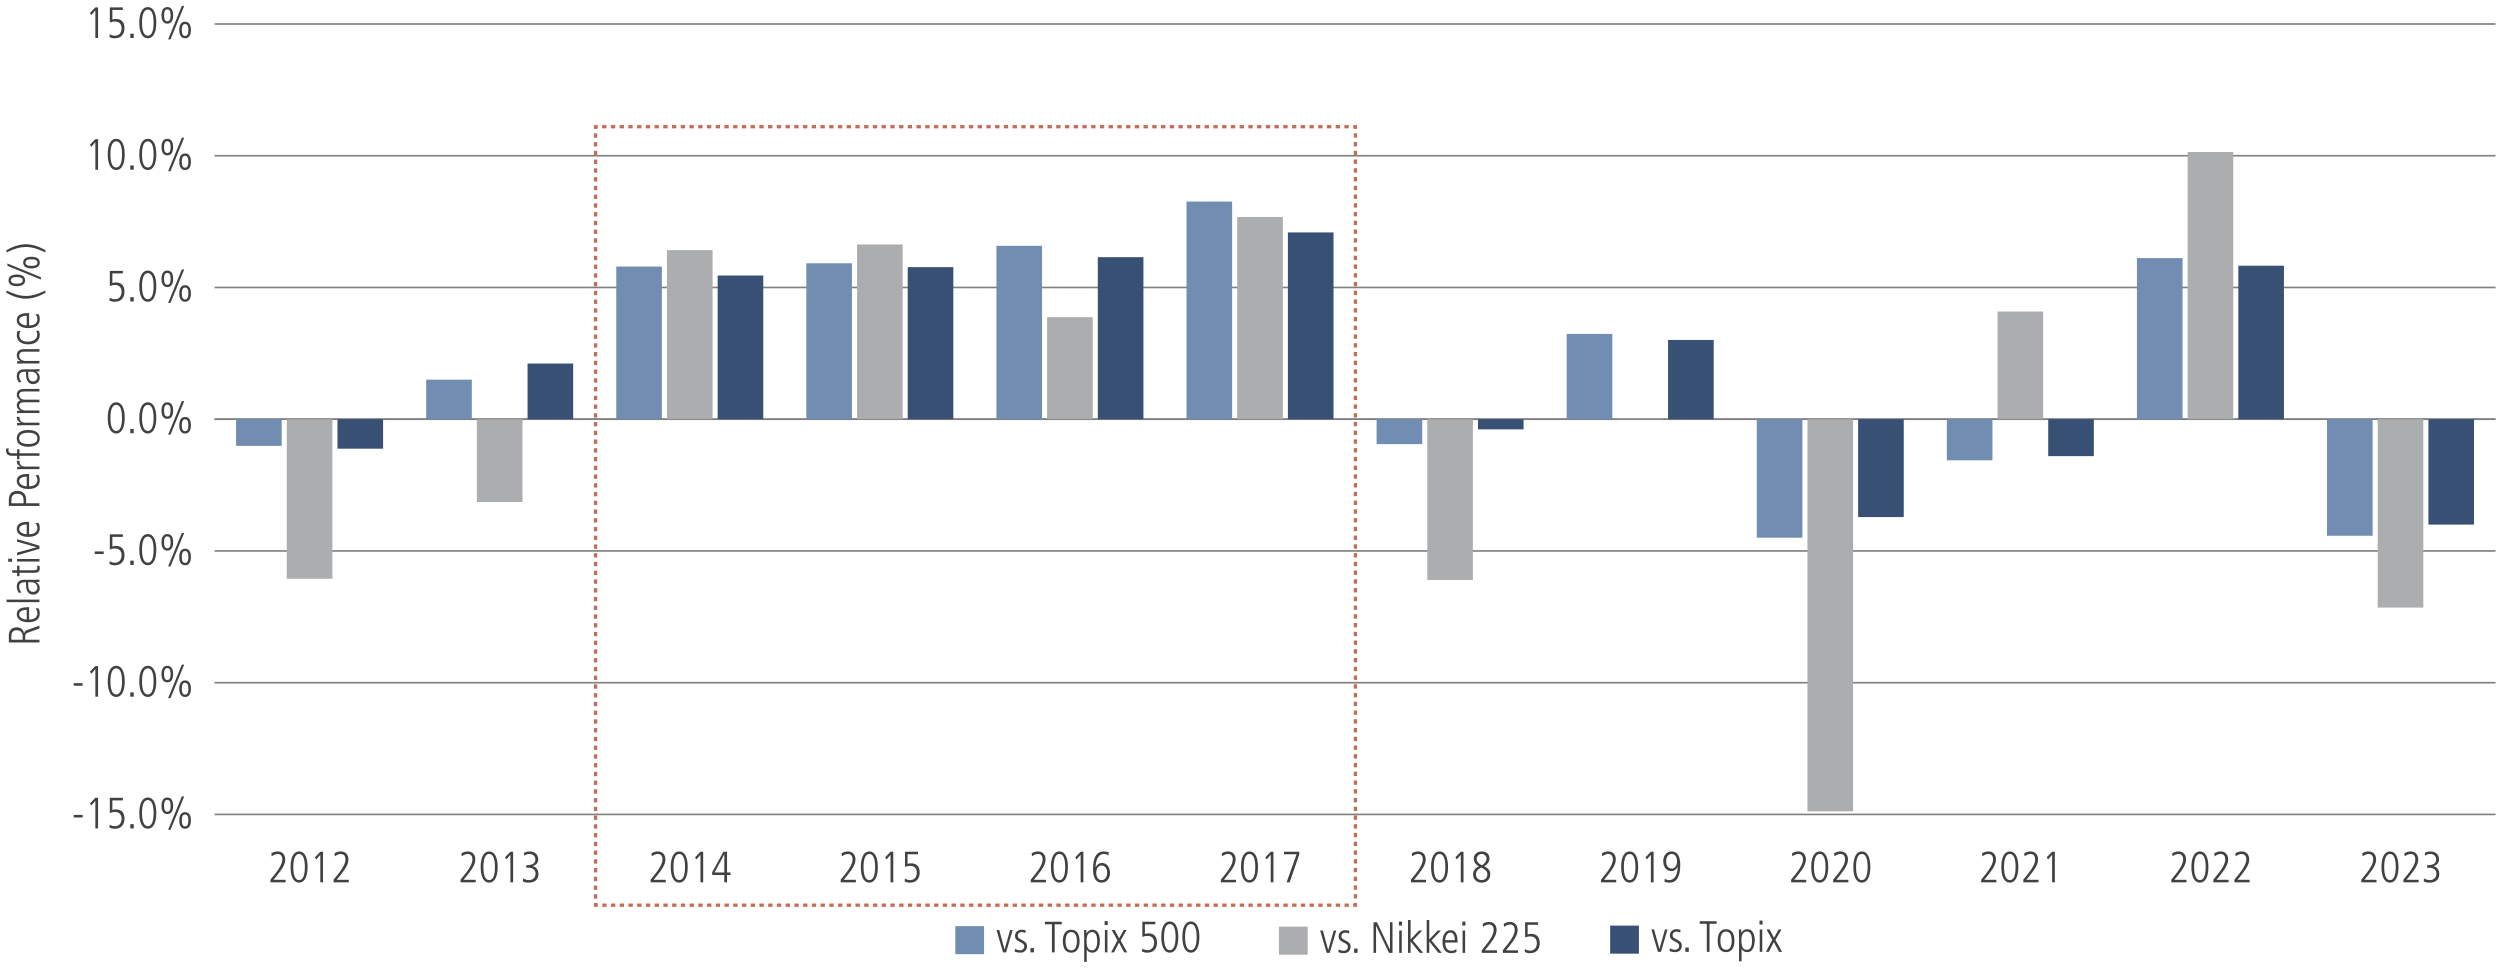 <?xml version="1.0" encoding="utf-8"?>
<!-- Generator: Adobe Illustrator 27.8.0, SVG Export Plug-In . SVG Version: 6.00 Build 0)  -->
<svg version="1.1" id="Layer_1" xmlns="http://www.w3.org/2000/svg" xmlns:xlink="http://www.w3.org/1999/xlink" x="0px" y="0px"
	 viewBox="0 0 1140 443.02" style="enable-background:new 0 0 1140 443.02;" xml:space="preserve">
<style type="text/css">
	.st0{fill:#414042;}
	.st1{fill:none;stroke:#808080;stroke-width:0.75;stroke-miterlimit:10;}
	.st2{fill:none;}
	.st3{fill:#375073;}
	.st4{fill:#ACADAF;}
	.st5{fill:#718DB1;}
	.st6{fill:none;stroke:#C36C58;stroke-width:1.5;stroke-miterlimit:10;}
	.st7{fill:none;stroke:#C36C58;stroke-width:1.5;stroke-miterlimit:10;stroke-dasharray:1.991,1.991;}
	.st8{fill:none;stroke:#C36C58;stroke-width:1.5;stroke-miterlimit:10;stroke-dasharray:1.994,1.994;}
</style>
<g>
	<g>
		<path class="st0" d="M17.99,286.59l-4.78,1.7c-1.28,0.46-1.72,0.84-1.72,1.84v1.58h6.5v1.24H4.03v-3.3c0-2.16,1.38-3.6,3.56-3.6
			c1.86,0,3.04,0.98,3.38,2.74h0.04c0.16-0.8,0.64-1.22,1.2-1.42l5.78-2.1V286.59z M10.33,289.96c0-1.66-1.16-2.58-2.7-2.58
			c-1.6,0-2.44,0.96-2.44,2.66v1.68h5.14V289.96z"/>
		<path class="st0" d="M17.55,277.36c0.42,0.74,0.58,1.5,0.58,2.38c0,2.56-1.76,4-5.26,4c-3.68,0-5.22-1.8-5.22-3.62
			c0-2.94,3.06-3.26,5.62-3.26v5.64c2.46,0,3.78-1.06,3.78-2.88c0-0.66-0.34-1.64-0.84-2.2L17.55,277.36z M12.19,278.1
			c-2.16,0-3.46,0.8-3.46,2.08c0,1.32,1.6,2.28,3.46,2.32V278.1z"/>
		<path class="st0" d="M17.99,274.58h-15v-1.16h15V274.58z"/>
		<path class="st0" d="M17.99,265.32l-1.46,0.08v0.04c1.12,0.7,1.6,1.56,1.6,2.84c0,1.6-1.3,2.86-2.98,2.86
			c-3.2,0-3.3-3.42-3.3-4.92v-0.74h-0.24c-2.16,0-2.88,0.7-2.88,2.12c0,0.86,0.4,1.76,1.04,2.56l-1.22,0.18
			c-0.74-1.28-0.9-1.98-0.9-2.8c0-2.02,1.12-3.14,3.3-3.14h4.9c0.34,0,0.88-0.02,2.14-0.12V265.32z M12.85,265.48
			c0,2.5,0.04,4.42,2.3,4.42c1.04,0,1.9-0.78,1.9-1.88c0-1.46-1.08-2.54-2.92-2.54H12.85z"/>
		<path class="st0" d="M17.99,257.96c0.1,0.32,0.14,0.76,0.14,1.32c0,1.28-0.84,1.92-2.28,1.92H8.87v1.52H7.79v-1.52H5.75
			l-0.36-1.16h2.4v-2.08h1.08v2.08h6.7c1.02,0,1.48-0.32,1.48-1.12c0-0.4-0.04-0.62-0.22-0.96H17.99z"/>
		<path class="st0" d="M5.53,256.18h-1.8v-1.4h1.8V256.18z M17.99,256.06H7.79v-1.16h10.2V256.06z"/>
		<path class="st0" d="M17.99,250.24l-10.2,2.98v-1.24l8.88-2.42v-0.04l-8.88-2.5v-1.16l10.2,2.98V250.24z"/>
		<path class="st0" d="M17.55,238.44c0.42,0.74,0.58,1.5,0.58,2.38c0,2.56-1.76,4-5.26,4c-3.68,0-5.22-1.8-5.22-3.62
			c0-2.94,3.06-3.26,5.62-3.26v5.64c2.46,0,3.78-1.06,3.78-2.88c0-0.66-0.34-1.64-0.84-2.2L17.55,238.44z M12.19,239.18
			c-2.16,0-3.46,0.8-3.46,2.08c0,1.32,1.6,2.28,3.46,2.32V239.18z"/>
		<path class="st0" d="M17.99,230.72H4.03v-2.64c0-2.58,1.14-4.24,3.94-4.24c2.8,0,3.94,1.86,3.94,3.92v1.72h6.08V230.72z
			 M10.75,228.22c0-1.94-0.7-3.06-2.82-3.06c-2.64,0-2.74,1.84-2.74,3.24v1.08h5.56V228.22z"/>
		<path class="st0" d="M17.55,216.6c0.42,0.74,0.58,1.5,0.58,2.38c0,2.56-1.76,4-5.26,4c-3.68,0-5.22-1.8-5.22-3.62
			c0-2.94,3.06-3.26,5.62-3.26v5.64c2.46,0,3.78-1.06,3.78-2.88c0-0.66-0.34-1.64-0.84-2.2L17.55,216.6z M12.19,217.34
			c-2.16,0-3.46,0.8-3.46,2.08c0,1.32,1.6,2.28,3.46,2.32V217.34z"/>
		<path class="st0" d="M17.99,213.92h-7.24c-0.34,0-1.34,0.04-2.96,0.08v-1.08l1.62-0.08v-0.04c-1.14-0.56-1.76-1.32-1.76-2.66
			v-0.06h1.24c0,1.9,0.9,2.68,2.6,2.68h6.5V213.92z"/>
		<path class="st0" d="M17.99,207.84H8.87v1.58H7.79v-1.58H5.53c-1.9,0-2.78-0.8-2.78-2.5c0-0.22,0-0.5,0.1-0.88h1.16
			c-0.12,0.3-0.18,0.58-0.18,0.92c0,0.88,0.6,1.3,1.5,1.3h2.46v-1.8h1.08v1.8h9.12V207.84z"/>
		<path class="st0" d="M12.89,203.72c-3.26,0-5.24-1.32-5.24-3.82c0-2.5,1.98-3.82,5.24-3.82c3.34,0,5.24,1.34,5.24,3.82
			S16.23,203.72,12.89,203.72z M12.89,197.32c-2.74,0-4.16,0.92-4.16,2.6c0,1.62,1.38,2.56,4.16,2.56c2.8,0,4.16-0.92,4.16-2.58
			C17.05,198.22,15.63,197.32,12.89,197.32z"/>
		<path class="st0" d="M17.99,193.9h-7.24c-0.34,0-1.34,0.04-2.96,0.08v-1.08l1.62-0.08v-0.04c-1.14-0.56-1.76-1.32-1.76-2.66v-0.06
			h1.24c0,1.9,0.9,2.68,2.6,2.68h6.5V193.9z"/>
		<path class="st0" d="M17.99,178.5h-6.96c-1.66,0-2.3,0.64-2.3,1.62c0,1.38,1.16,2.14,2.68,2.14h6.58v1.16h-7.16
			c-1.22,0-2.1,0.56-2.1,1.54c0,1.3,1.32,2.22,2.92,2.22h6.34v1.16h-7.04c-0.88-0.02-2.5,0.08-3.16,0.08v-1.08
			c0.28-0.04,0.94-0.06,1.5-0.08v-0.04c-1.04-0.46-1.64-1.32-1.64-2.38c0-1.12,0.46-1.88,1.64-2.32c-1.12-0.7-1.64-1.52-1.64-2.54
			c0-1.74,1.3-2.64,3.24-2.64h7.1V178.5z"/>
		<path class="st0" d="M17.99,169.34l-1.46,0.08v0.04c1.12,0.7,1.6,1.56,1.6,2.84c0,1.6-1.3,2.86-2.98,2.86
			c-3.2,0-3.3-3.42-3.3-4.92v-0.74h-0.24c-2.16,0-2.88,0.7-2.88,2.12c0,0.86,0.4,1.76,1.04,2.56l-1.22,0.18
			c-0.74-1.28-0.9-1.98-0.9-2.8c0-2.02,1.12-3.14,3.3-3.14h4.9c0.34,0,0.88-0.02,2.14-0.12V169.34z M12.85,169.5
			c0,2.5,0.04,4.42,2.3,4.42c1.04,0,1.9-0.78,1.9-1.88c0-1.46-1.08-2.54-2.92-2.54H12.85z"/>
		<path class="st0" d="M17.99,160.36h-6.96c-0.74,0-2.3,0.08-2.3,1.9c0,1.42,1.38,2.32,2.86,2.32h6.4v1.16h-7.06
			c-0.94,0-2.58,0.08-3.14,0.08v-1.08c0.34-0.04,0.92-0.06,1.5-0.08v-0.04c-1.1-0.56-1.64-1.46-1.64-2.6c0-2.84,2.88-2.82,3.44-2.82
			h6.9V160.36z"/>
		<path class="st0" d="M17.75,150.8c0.22,0.5,0.38,1.26,0.38,1.98c0,2.42-1.98,4.24-5.2,4.24c-3.36,0-5.28-1.56-5.28-4.22
			c0-0.78,0.14-1.34,0.36-1.9l1.32,0.06c-0.34,0.4-0.52,1.18-0.52,1.84c0,1.78,1.32,2.98,3.78,2.98c2.9,0,4.38-1.32,4.38-3.16
			c0-0.62-0.2-1.4-0.54-1.72L17.75,150.8z"/>
		<path class="st0" d="M17.55,143.24c0.42,0.74,0.58,1.5,0.58,2.38c0,2.56-1.76,4-5.26,4c-3.68,0-5.22-1.8-5.22-3.62
			c0-2.94,3.06-3.26,5.62-3.26v5.64c2.46,0,3.78-1.06,3.78-2.88c0-0.66-0.34-1.64-0.84-2.2L17.55,143.24z M12.19,143.98
			c-2.16,0-3.46,0.8-3.46,2.08c0,1.32,1.6,2.28,3.46,2.32V143.98z"/>
		<path class="st0" d="M20.79,133.46c-3.18,1.84-6.24,2.74-8.96,2.74c-2.74,0-5.82-0.9-8.96-2.74l0.12-0.96
			c3.92,1.82,6.26,2.46,8.84,2.46c2.6,0,5.04-0.68,8.84-2.46L20.79,133.46z"/>
		<path class="st0" d="M18.65,127.48l-15.28-6.26v-1.08l15.28,6.26V127.48z M7.67,130.5c-2.4,0-3.78-0.92-3.78-2.66
			c0-1.7,1.32-2.66,3.78-2.66s3.78,0.96,3.78,2.66C11.45,129.58,10.07,130.5,7.67,130.5z M7.67,126.34c-2,0-2.7,0.56-2.7,1.5
			c0,0.94,0.68,1.5,2.7,1.5c2.08,0,2.7-0.6,2.7-1.5C10.37,126.94,9.75,126.34,7.67,126.34z M14.35,122.4
			c-2.46,0-3.78-0.96-3.78-2.66c0-1.74,1.38-2.66,3.78-2.66c2.4,0,3.78,0.92,3.78,2.66C18.13,121.44,16.81,122.4,14.35,122.4z
			 M14.35,118.24c-2.02,0-2.7,0.58-2.7,1.52c0,0.88,0.62,1.48,2.7,1.48c2.06,0,2.7-0.56,2.7-1.5
			C17.05,118.84,16.43,118.24,14.35,118.24z"/>
		<path class="st0" d="M20.67,115.08c-3.78-1.76-6.28-2.46-8.84-2.46c-2.54,0-4.9,0.64-8.84,2.46l-0.12-0.96
			c3.12-1.82,6.18-2.74,8.96-2.74c2.78,0,5.9,0.96,8.96,2.74L20.67,115.08z"/>
	</g>
	<line class="st1" x1="97.84" y1="191.16" x2="1137.97" y2="191.16"/>
	<g>
		<path class="st0" d="M33.6,372.76v-1.16h4.08v1.16H33.6z"/>
		<path class="st0" d="M43.48,377.77V365.2l-1.8,2.08L41,366.36l2.48-2.56h1.24v13.96H43.48z"/>
		<path class="st0" d="M50,376.03c0.74,0.48,1.6,0.72,2.4,0.72c1.9,0,3.04-1.34,3.04-3.42c0-1.9-1.04-3.08-3.04-3.08
			c-0.82,0-1.44,0.12-2.32,0.5v-6.94h5.94v1.16h-4.78v4.4c0.38-0.14,0.98-0.28,1.54-0.28c2.62,0,3.98,1.46,3.98,4.24
			c0,2.82-1.62,4.58-4.42,4.58c-0.86,0-1.48-0.12-2.4-0.54L50,376.03z"/>
		<path class="st0" d="M59.42,377.77v-1.96h1.56v1.96H59.42z"/>
		<path class="st0" d="M63.52,370.78c0-4.42,1.38-7.12,3.88-7.12c2.54,0,3.88,2.72,3.88,7.12s-1.38,7.12-3.88,7.12
			C64.9,377.91,63.52,375.19,63.52,370.78z M70.04,370.78c0-3.92-0.9-5.96-2.64-5.96c-1.68,0-2.64,1.98-2.64,5.96
			c0,3.94,0.96,5.96,2.64,5.96C69.1,376.75,70.04,374.72,70.04,370.78z"/>
		<path class="st0" d="M73.64,367.44c0-2.4,0.92-3.78,2.66-3.78c1.7,0,2.66,1.32,2.66,3.78s-0.96,3.78-2.66,3.78
			C74.56,371.22,73.64,369.84,73.64,367.44z M77.8,367.44c0-2-0.56-2.7-1.5-2.7c-0.94,0-1.5,0.68-1.5,2.7c0,2.08,0.6,2.7,1.5,2.7
			C77.2,370.14,77.8,369.52,77.8,367.44z M76.66,378.43l6.26-15.28H84l-6.26,15.28H76.66z M81.74,374.12c0-2.46,0.96-3.78,2.66-3.78
			c1.74,0,2.66,1.38,2.66,3.78s-0.92,3.78-2.66,3.78C82.7,377.91,81.74,376.58,81.74,374.12z M85.9,374.12c0-2.02-0.58-2.7-1.52-2.7
			c-0.88,0-1.48,0.62-1.48,2.7c0,2.06,0.56,2.7,1.5,2.7C85.3,376.83,85.9,376.21,85.9,374.12z"/>
	</g>
	<g>
		<path class="st0" d="M33.6,312.69v-1.16h4.08v1.16H33.6z"/>
		<path class="st0" d="M43.48,317.69v-12.56l-1.8,2.08L41,306.29l2.48-2.56h1.24v13.96H43.48z"/>
		<path class="st0" d="M49.12,310.71c0-4.42,1.38-7.12,3.88-7.12c2.54,0,3.88,2.72,3.88,7.12s-1.38,7.12-3.88,7.12
			C50.5,317.83,49.12,315.11,49.12,310.71z M55.64,310.71c0-3.92-0.9-5.96-2.64-5.96c-1.68,0-2.64,1.98-2.64,5.96
			c0,3.94,0.96,5.96,2.64,5.96C54.7,316.67,55.64,314.65,55.64,310.71z"/>
		<path class="st0" d="M59.42,317.69v-1.96h1.56v1.96H59.42z"/>
		<path class="st0" d="M63.52,310.71c0-4.42,1.38-7.12,3.88-7.12c2.54,0,3.88,2.72,3.88,7.12s-1.38,7.12-3.88,7.12
			C64.9,317.83,63.52,315.11,63.52,310.71z M70.04,310.71c0-3.92-0.9-5.96-2.64-5.96c-1.68,0-2.64,1.98-2.64,5.96
			c0,3.94,0.96,5.96,2.64,5.96C69.1,316.67,70.04,314.65,70.04,310.71z"/>
		<path class="st0" d="M73.64,307.37c0-2.4,0.92-3.78,2.66-3.78c1.7,0,2.66,1.32,2.66,3.78s-0.96,3.78-2.66,3.78
			C74.56,311.15,73.64,309.77,73.64,307.37z M77.8,307.37c0-2-0.56-2.7-1.5-2.7c-0.94,0-1.5,0.68-1.5,2.7c0,2.08,0.6,2.7,1.5,2.7
			C77.2,310.07,77.8,309.45,77.8,307.37z M76.66,318.35l6.26-15.28H84l-6.26,15.28H76.66z M81.74,314.05c0-2.46,0.96-3.78,2.66-3.78
			c1.74,0,2.66,1.38,2.66,3.78s-0.92,3.78-2.66,3.78C82.7,317.83,81.74,316.51,81.74,314.05z M85.9,314.05c0-2.02-0.58-2.7-1.52-2.7
			c-0.88,0-1.48,0.62-1.48,2.7c0,2.06,0.56,2.7,1.5,2.7C85.3,316.75,85.9,316.13,85.9,314.05z"/>
	</g>
	<g>
		<path class="st0" d="M43.2,252.62v-1.16h4.08v1.16H43.2z"/>
		<path class="st0" d="M50,255.88c0.74,0.48,1.6,0.72,2.4,0.72c1.9,0,3.04-1.34,3.04-3.42c0-1.9-1.04-3.08-3.04-3.08
			c-0.82,0-1.44,0.12-2.32,0.5v-6.94h5.94v1.16h-4.78v4.4c0.38-0.14,0.98-0.28,1.54-0.28c2.62,0,3.98,1.46,3.98,4.24
			c0,2.82-1.62,4.58-4.42,4.58c-0.86,0-1.48-0.12-2.4-0.54L50,255.88z"/>
		<path class="st0" d="M59.42,257.62v-1.96h1.56v1.96H59.42z"/>
		<path class="st0" d="M63.52,250.64c0-4.42,1.38-7.12,3.88-7.12c2.54,0,3.88,2.72,3.88,7.12s-1.38,7.12-3.88,7.12
			C64.9,257.76,63.52,255.04,63.52,250.64z M70.04,250.64c0-3.92-0.9-5.96-2.64-5.96c-1.68,0-2.64,1.98-2.64,5.96
			c0,3.94,0.96,5.96,2.64,5.96C69.1,256.6,70.04,254.58,70.04,250.64z"/>
		<path class="st0" d="M73.64,247.3c0-2.4,0.92-3.78,2.66-3.78c1.7,0,2.66,1.32,2.66,3.78s-0.96,3.78-2.66,3.78
			C74.56,251.08,73.64,249.7,73.64,247.3z M77.8,247.3c0-2-0.56-2.7-1.5-2.7c-0.94,0-1.5,0.68-1.5,2.7c0,2.08,0.6,2.7,1.5,2.7
			C77.2,250,77.8,249.38,77.8,247.3z M76.66,258.28L82.92,243H84l-6.26,15.28H76.66z M81.74,253.98c0-2.46,0.96-3.78,2.66-3.78
			c1.74,0,2.66,1.38,2.66,3.78s-0.92,3.78-2.66,3.78C82.7,257.76,81.74,256.44,81.74,253.98z M85.9,253.98c0-2.02-0.58-2.7-1.52-2.7
			c-0.88,0-1.48,0.62-1.48,2.7c0,2.06,0.56,2.7,1.5,2.7C85.3,256.68,85.9,256.06,85.9,253.98z"/>
	</g>
	<g>
		<path class="st0" d="M49.12,190.56c0-4.42,1.38-7.12,3.88-7.12c2.54,0,3.88,2.72,3.88,7.12s-1.38,7.12-3.88,7.12
			C50.5,197.69,49.12,194.97,49.12,190.56z M55.64,190.56c0-3.92-0.9-5.96-2.64-5.96c-1.68,0-2.64,1.98-2.64,5.96
			c0,3.94,0.96,5.96,2.64,5.96C54.7,196.53,55.64,194.5,55.64,190.56z"/>
		<path class="st0" d="M59.42,197.55v-1.96h1.56v1.96H59.42z"/>
		<path class="st0" d="M63.52,190.56c0-4.42,1.38-7.12,3.88-7.12c2.54,0,3.88,2.72,3.88,7.12s-1.38,7.12-3.88,7.12
			C64.9,197.69,63.52,194.97,63.52,190.56z M70.04,190.56c0-3.92-0.9-5.96-2.64-5.96c-1.68,0-2.64,1.98-2.64,5.96
			c0,3.94,0.96,5.96,2.64,5.96C69.1,196.53,70.04,194.5,70.04,190.56z"/>
		<path class="st0" d="M73.64,187.22c0-2.4,0.92-3.78,2.66-3.78c1.7,0,2.66,1.32,2.66,3.78S78,191,76.3,191
			C74.56,191,73.64,189.62,73.64,187.22z M77.8,187.22c0-2-0.56-2.7-1.5-2.7c-0.94,0-1.5,0.68-1.5,2.7c0,2.08,0.6,2.7,1.5,2.7
			C77.2,189.92,77.8,189.3,77.8,187.22z M76.66,198.21l6.26-15.28H84l-6.26,15.28H76.66z M81.74,193.91c0-2.46,0.96-3.78,2.66-3.78
			c1.74,0,2.66,1.38,2.66,3.78s-0.92,3.78-2.66,3.78C82.7,197.69,81.74,196.37,81.74,193.91z M85.9,193.91c0-2.02-0.58-2.7-1.52-2.7
			c-0.88,0-1.48,0.62-1.48,2.7c0,2.06,0.56,2.7,1.5,2.7C85.3,196.61,85.9,195.99,85.9,193.91z"/>
	</g>
	<g>
		<path class="st0" d="M50,135.73c0.74,0.48,1.6,0.72,2.4,0.72c1.9,0,3.04-1.34,3.04-3.42c0-1.9-1.04-3.08-3.04-3.08
			c-0.82,0-1.44,0.12-2.32,0.5v-6.94h5.94v1.16h-4.78v4.4c0.38-0.14,0.98-0.28,1.54-0.28c2.62,0,3.98,1.46,3.98,4.24
			c0,2.82-1.62,4.58-4.42,4.58c-0.86,0-1.48-0.12-2.4-0.54L50,135.73z"/>
		<path class="st0" d="M59.42,137.47v-1.96h1.56v1.96H59.42z"/>
		<path class="st0" d="M63.52,130.49c0-4.42,1.38-7.12,3.88-7.12c2.54,0,3.88,2.72,3.88,7.12s-1.38,7.12-3.88,7.12
			C64.9,137.61,63.52,134.89,63.52,130.49z M70.04,130.49c0-3.92-0.9-5.96-2.64-5.96c-1.68,0-2.64,1.98-2.64,5.96
			c0,3.94,0.96,5.96,2.64,5.96C69.1,136.45,70.04,134.43,70.04,130.49z"/>
		<path class="st0" d="M73.64,127.15c0-2.4,0.92-3.78,2.66-3.78c1.7,0,2.66,1.32,2.66,3.78s-0.96,3.78-2.66,3.78
			C74.56,130.93,73.64,129.55,73.64,127.15z M77.8,127.15c0-2-0.56-2.7-1.5-2.7c-0.94,0-1.5,0.68-1.5,2.7c0,2.08,0.6,2.7,1.5,2.7
			C77.2,129.85,77.8,129.23,77.8,127.15z M76.66,138.13l6.26-15.28H84l-6.26,15.28H76.66z M81.74,133.83c0-2.46,0.96-3.78,2.66-3.78
			c1.74,0,2.66,1.38,2.66,3.78s-0.92,3.78-2.66,3.78C82.7,137.61,81.74,136.29,81.74,133.83z M85.9,133.83c0-2.02-0.58-2.7-1.52-2.7
			c-0.88,0-1.48,0.62-1.48,2.7c0,2.06,0.56,2.7,1.5,2.7C85.3,136.53,85.9,135.91,85.9,133.83z"/>
	</g>
	<g>
		<path class="st0" d="M43.48,77.4V64.84l-1.8,2.08L41,66l2.48-2.56h1.24V77.4H43.48z"/>
		<path class="st0" d="M49.12,70.42c0-4.42,1.38-7.12,3.88-7.12c2.54,0,3.88,2.72,3.88,7.12c0,4.4-1.38,7.12-3.88,7.12
			C50.5,77.54,49.12,74.82,49.12,70.42z M55.64,70.42c0-3.92-0.9-5.96-2.64-5.96c-1.68,0-2.64,1.98-2.64,5.96
			c0,3.94,0.96,5.96,2.64,5.96C54.7,76.38,55.64,74.36,55.64,70.42z"/>
		<path class="st0" d="M59.42,77.4v-1.96h1.56v1.96H59.42z"/>
		<path class="st0" d="M63.52,70.42c0-4.42,1.38-7.12,3.88-7.12c2.54,0,3.88,2.72,3.88,7.12c0,4.4-1.38,7.12-3.88,7.12
			C64.9,77.54,63.52,74.82,63.52,70.42z M70.04,70.42c0-3.92-0.9-5.96-2.64-5.96c-1.68,0-2.64,1.98-2.64,5.96
			c0,3.94,0.96,5.96,2.64,5.96C69.1,76.38,70.04,74.36,70.04,70.42z"/>
		<path class="st0" d="M73.64,67.08c0-2.4,0.92-3.78,2.66-3.78c1.7,0,2.66,1.32,2.66,3.78c0,2.46-0.96,3.78-2.66,3.78
			C74.56,70.86,73.64,69.48,73.64,67.08z M77.8,67.08c0-2-0.56-2.7-1.5-2.7c-0.94,0-1.5,0.68-1.5,2.7c0,2.08,0.6,2.7,1.5,2.7
			C77.2,69.78,77.8,69.16,77.8,67.08z M76.66,78.06l6.26-15.28H84l-6.26,15.28H76.66z M81.74,73.76c0-2.46,0.96-3.78,2.66-3.78
			c1.74,0,2.66,1.38,2.66,3.78s-0.92,3.78-2.66,3.78C82.7,77.54,81.74,76.22,81.74,73.76z M85.9,73.76c0-2.02-0.58-2.7-1.52-2.7
			c-0.88,0-1.48,0.62-1.48,2.7c0,2.06,0.56,2.7,1.5,2.7C85.3,76.46,85.9,75.84,85.9,73.76z"/>
	</g>
	<g>
		<path class="st0" d="M43.48,17.32V4.76l-1.8,2.08L41,5.92l2.48-2.56h1.24v13.96H43.48z"/>
		<path class="st0" d="M50,15.58c0.74,0.48,1.6,0.72,2.4,0.72c1.9,0,3.04-1.34,3.04-3.42c0-1.9-1.04-3.08-3.04-3.08
			c-0.82,0-1.44,0.12-2.32,0.5V3.36h5.94v1.16h-4.78v4.4c0.38-0.14,0.98-0.28,1.54-0.28c2.62,0,3.98,1.46,3.98,4.24
			c0,2.82-1.62,4.58-4.42,4.58c-0.86,0-1.48-0.12-2.4-0.54L50,15.58z"/>
		<path class="st0" d="M59.42,17.32v-1.96h1.56v1.96H59.42z"/>
		<path class="st0" d="M63.52,10.34c0-4.42,1.38-7.12,3.88-7.12c2.54,0,3.88,2.72,3.88,7.12s-1.38,7.12-3.88,7.12
			C64.9,17.46,63.52,14.74,63.52,10.34z M70.04,10.34c0-3.92-0.9-5.96-2.64-5.96c-1.68,0-2.64,1.98-2.64,5.96
			c0,3.94,0.96,5.96,2.64,5.96C69.1,16.3,70.04,14.28,70.04,10.34z"/>
		<path class="st0" d="M73.64,7c0-2.4,0.92-3.78,2.66-3.78c1.7,0,2.66,1.32,2.66,3.78S78,10.78,76.3,10.78
			C74.56,10.78,73.64,9.4,73.64,7z M77.8,7c0-2-0.56-2.7-1.5-2.7c-0.94,0-1.5,0.68-1.5,2.7c0,2.08,0.6,2.7,1.5,2.7
			C77.2,9.7,77.8,9.08,77.8,7z M76.66,17.98L82.92,2.7H84l-6.26,15.28H76.66z M81.74,13.68c0-2.46,0.96-3.78,2.66-3.78
			c1.74,0,2.66,1.38,2.66,3.78c0,2.4-0.92,3.78-2.66,3.78C82.7,17.46,81.74,16.14,81.74,13.68z M85.9,13.68
			c0-2.02-0.58-2.7-1.52-2.7c-0.88,0-1.48,0.62-1.48,2.7c0,2.06,0.56,2.7,1.5,2.7C85.3,16.38,85.9,15.76,85.9,13.68z"/>
	</g>
	<line class="st1" x1="97.84" y1="371.38" x2="1137.97" y2="371.38"/>
	<line class="st1" x1="97.84" y1="311.31" x2="1137.97" y2="311.31"/>
	<line class="st1" x1="97.84" y1="251.23" x2="1137.97" y2="251.23"/>
	<line class="st1" x1="97.84" y1="191.16" x2="1137.97" y2="191.16"/>
	<line class="st1" x1="97.84" y1="131.09" x2="1137.97" y2="131.09"/>
	<line class="st1" x1="97.84" y1="71.01" x2="1137.97" y2="71.01"/>
	<line class="st1" x1="97.84" y1="10.94" x2="1137.97" y2="10.94"/>
	<rect x="734.23" y="422.08" class="st3" width="13.11" height="12.79"/>
	<rect x="153.89" y="191.16" class="st3" width="20.8" height="13.44"/>
	<rect x="240.57" y="165.77" class="st3" width="20.8" height="25.39"/>
	<rect x="327.25" y="125.63" class="st3" width="20.8" height="65.53"/>
	<rect x="413.92" y="121.82" class="st3" width="20.8" height="69.34"/>
	<rect x="500.6" y="117.27" class="st3" width="20.8" height="73.89"/>
	<rect x="587.28" y="105.99" class="st3" width="20.8" height="85.17"/>
	<rect x="673.96" y="191.16" class="st3" width="20.8" height="4.63"/>
	<rect x="760.64" y="155.02" class="st3" width="20.8" height="36.14"/>
	<rect x="847.31" y="191.16" class="st3" width="20.8" height="44.62"/>
	<rect x="933.99" y="191.16" class="st3" width="20.8" height="16.83"/>
	<rect x="1020.67" y="121.17" class="st3" width="20.8" height="69.99"/>
	<rect x="1107.35" y="191.16" class="st3" width="20.8" height="48.05"/>
	<rect x="583.19" y="422.55" class="st4" width="13.11" height="12.79"/>
	<rect x="130.77" y="191.16" class="st4" width="20.8" height="72.75"/>
	<rect x="217.45" y="191.16" class="st4" width="20.8" height="37.75"/>
	<rect x="304.13" y="114.07" class="st4" width="20.8" height="77.09"/>
	<rect x="390.81" y="111.48" class="st4" width="20.8" height="79.68"/>
	<rect x="477.49" y="144.64" class="st4" width="20.8" height="46.52"/>
	<rect x="564.17" y="98.93" class="st4" width="20.8" height="92.23"/>
	<rect x="650.84" y="191.16" class="st4" width="20.8" height="73.3"/>
	<rect x="737.52" y="190.88" class="st4" width="20.8" height="0.28"/>
	<rect x="824.2" y="191.16" class="st4" width="20.8" height="178.83"/>
	<rect x="910.88" y="142.06" class="st4" width="20.8" height="49.1"/>
	<rect x="997.56" y="69.3" class="st4" width="20.8" height="121.86"/>
	<rect x="1084.23" y="191.16" class="st4" width="20.8" height="85.9"/>
	<rect x="435.62" y="422.32" class="st5" width="13.11" height="12.79"/>
	<rect x="107.66" y="191.16" class="st5" width="20.8" height="12.16"/>
	<rect x="194.34" y="173.12" class="st5" width="20.8" height="18.04"/>
	<rect x="281.02" y="121.55" class="st5" width="20.8" height="69.61"/>
	<rect x="367.69" y="120.05" class="st5" width="20.8" height="71.11"/>
	<rect x="454.37" y="112.1" class="st5" width="20.8" height="79.06"/>
	<rect x="541.05" y="91.91" class="st5" width="20.8" height="99.25"/>
	<rect x="627.73" y="191.16" class="st5" width="20.8" height="11.35"/>
	<rect x="714.41" y="152.27" class="st5" width="20.8" height="38.89"/>
	<rect x="801.09" y="191.16" class="st5" width="20.8" height="54.03"/>
	<rect x="887.76" y="191.16" class="st5" width="20.8" height="18.74"/>
	<rect x="974.44" y="117.69" class="st5" width="20.8" height="73.47"/>
	<rect x="1061.12" y="191.16" class="st5" width="20.8" height="53.14"/>
	<g>
		<path class="st0" d="M756,434.04l-2.98-10.2h1.24l2.42,8.88h0.04l2.5-8.88h1.16l-2.98,10.2H756z"/>
		<path class="st0" d="M761.48,432.4c0.62,0.4,1.58,0.7,2.32,0.7c1.04,0,1.88-0.76,1.88-1.76c0-0.86-0.36-1.26-1.96-2.06
			c-1.62-0.8-2.26-1.4-2.26-2.76c0-1.8,1.46-2.82,3-2.82c0.48,0,1.12,0.08,1.88,0.3l-0.16,1.2c-0.56-0.22-1.08-0.42-1.74-0.42
			c-1.04,0-1.74,0.74-1.74,1.64c0,0.8,0.28,1.1,1.4,1.7c1.7,0.92,2.82,1.4,2.82,3.1c0,1.82-1.26,2.96-3.04,2.96
			c-0.9,0-1.68-0.14-2.56-0.48L761.48,432.4z"/>
		<path class="st0" d="M768.52,434.04v-1.96h1.56v1.96H768.52z"/>
		<path class="st0" d="M778.3,434.04v-12.8h-3.24v-1.16h7.72v1.16h-3.24v12.8H778.3z"/>
		<path class="st0" d="M783.26,428.94c0-3.26,1.32-5.24,3.82-5.24c2.5,0,3.82,1.98,3.82,5.24c0,3.34-1.34,5.24-3.82,5.24
			S783.26,432.28,783.26,428.94z M789.66,428.94c0-2.74-0.92-4.16-2.6-4.16c-1.62,0-2.56,1.38-2.56,4.16c0,2.8,0.92,4.16,2.58,4.16
			C788.76,433.1,789.66,431.68,789.66,428.94z"/>
		<path class="st0" d="M793,438.36v-11.52c0-0.62,0-1.14-0.08-3H794v1.5h0.04c0.7-1.06,1.5-1.64,2.68-1.64
			c3.36,0,3.44,4.28,3.44,4.92c0,2.98-0.98,5.56-3.38,5.56c-1.22,0-2.08-0.52-2.58-1.42h-0.04v5.6H793z M798.92,428.96
			c0-2.82-0.82-4.18-2.34-4.18c-1.58,0-2.5,1.32-2.5,4.06c0,3.3,0.96,4.26,2.5,4.26C798.16,433.1,798.92,431.62,798.92,428.96z"/>
		<path class="st0" d="M802.32,421.58v-1.8h1.4v1.8H802.32z M802.44,434.04v-10.2h1.16v10.2H802.44z"/>
		<path class="st0" d="M811.22,434.04l-2.36-4.48l-2.26,4.48h-1.32l2.88-5.5l-2.64-4.7h1.4l2.02,3.8l2.1-3.8h1.32l-2.76,4.78
			l3.02,5.42H811.22z"/>
	</g>
	<g>
		<path class="st0" d="M604.96,434.51l-2.98-10.2h1.24l2.42,8.88h0.04l2.5-8.88h1.16l-2.98,10.2H604.96z"/>
		<path class="st0" d="M610.44,432.87c0.62,0.4,1.58,0.7,2.32,0.7c1.04,0,1.88-0.76,1.88-1.76c0-0.86-0.36-1.26-1.96-2.06
			c-1.62-0.8-2.26-1.4-2.26-2.76c0-1.8,1.46-2.82,3-2.82c0.48,0,1.12,0.08,1.88,0.3l-0.16,1.2c-0.56-0.22-1.08-0.42-1.74-0.42
			c-1.04,0-1.74,0.74-1.74,1.64c0,0.8,0.28,1.1,1.4,1.7c1.7,0.92,2.82,1.4,2.82,3.1c0,1.82-1.26,2.96-3.04,2.96
			c-0.9,0-1.68-0.14-2.56-0.48L610.44,432.87z"/>
		<path class="st0" d="M617.48,434.51v-1.96h1.56v1.96H617.48z"/>
		<path class="st0" d="M633.38,434.51l-5.86-12.32h-0.04v12.32h-1.16v-13.96h1.6l5.86,12.4h0.04v-12.4h1.16v13.96H633.38z"/>
		<path class="st0" d="M637.92,422.05v-1.8h1.4v1.8H637.92z M638.04,434.51v-10.2h1.16v10.2H638.04z"/>
		<path class="st0" d="M647.4,434.51l-4.14-5.18h-0.04v5.18h-1.16v-15h1.16v8.9l3.86-4.1h1.48l-4.32,4.52l4.72,5.68H647.4z"/>
		<path class="st0" d="M655.92,434.51l-4.14-5.18h-0.04v5.18h-1.16v-15h1.16v8.9l3.86-4.1h1.48l-4.32,4.52l4.72,5.68H655.92z"/>
		<path class="st0" d="M664.16,434.07c-0.74,0.42-1.5,0.58-2.38,0.58c-2.56,0-4-1.76-4-5.26c0-3.68,1.8-5.22,3.62-5.22
			c2.94,0,3.26,3.06,3.26,5.62h-5.64c0,2.46,1.06,3.78,2.88,3.78c0.66,0,1.64-0.34,2.2-0.84L664.16,434.07z M663.42,428.71
			c0-2.16-0.8-3.46-2.08-3.46c-1.32,0-2.28,1.6-2.32,3.46H663.42z"/>
		<path class="st0" d="M666.82,422.05v-1.8h1.4v1.8H666.82z M666.94,434.51v-10.2h1.16v10.2H666.94z"/>
		<path class="st0" d="M675.7,434.51v-1.22l2.16-2.68c1.98-2.46,3.26-4.76,3.26-6.54c0-1.6-0.76-2.5-2.18-2.5
			c-0.86,0-1.92,0.48-2.66,1.1l-0.18-1.38c0.96-0.62,1.92-0.88,2.94-0.88c2.1,0,3.4,1.5,3.4,3.66c0,1.76-0.86,3.72-3.58,7.1
			l-1.76,2.18h5.52v1.16H675.7z"/>
		<path class="st0" d="M685.29,434.51v-1.22l2.16-2.68c1.98-2.46,3.26-4.76,3.26-6.54c0-1.6-0.76-2.5-2.18-2.5
			c-0.86,0-1.92,0.48-2.66,1.1l-0.18-1.38c0.96-0.62,1.92-0.88,2.94-0.88c2.1,0,3.4,1.5,3.4,3.66c0,1.76-0.86,3.72-3.58,7.1
			l-1.76,2.18h5.52v1.16H685.29z"/>
		<path class="st0" d="M695.36,432.77c0.74,0.48,1.6,0.72,2.4,0.72c1.9,0,3.04-1.34,3.04-3.42c0-1.9-1.04-3.08-3.04-3.08
			c-0.82,0-1.44,0.12-2.32,0.5v-6.94h5.94v1.16h-4.78v4.4c0.38-0.14,0.98-0.28,1.54-0.28c2.62,0,3.98,1.46,3.98,4.24
			c0,2.82-1.62,4.58-4.42,4.58c-0.86,0-1.48-0.12-2.4-0.54L695.36,432.77z"/>
	</g>
	<g>
		<path class="st0" d="M457.39,434.28l-2.98-10.2h1.24l2.42,8.88h0.04l2.5-8.88h1.16l-2.98,10.2H457.39z"/>
		<path class="st0" d="M462.87,432.64c0.62,0.4,1.58,0.7,2.32,0.7c1.04,0,1.88-0.76,1.88-1.76c0-0.86-0.36-1.26-1.96-2.06
			c-1.62-0.8-2.26-1.4-2.26-2.76c0-1.8,1.46-2.82,3-2.82c0.48,0,1.12,0.08,1.88,0.3l-0.16,1.2c-0.56-0.22-1.08-0.42-1.74-0.42
			c-1.04,0-1.74,0.74-1.74,1.64c0,0.8,0.28,1.1,1.4,1.7c1.7,0.92,2.82,1.4,2.82,3.1c0,1.82-1.26,2.96-3.04,2.96
			c-0.9,0-1.68-0.14-2.56-0.48L462.87,432.64z"/>
		<path class="st0" d="M469.91,434.28v-1.96h1.56v1.96H469.91z"/>
		<path class="st0" d="M479.69,434.28v-12.8h-3.24v-1.16h7.72v1.16h-3.24v12.8H479.69z"/>
		<path class="st0" d="M484.65,429.18c0-3.26,1.32-5.24,3.82-5.24s3.82,1.98,3.82,5.24c0,3.34-1.34,5.24-3.82,5.24
			S484.65,432.52,484.65,429.18z M491.06,429.18c0-2.74-0.92-4.16-2.6-4.16c-1.62,0-2.56,1.38-2.56,4.16c0,2.8,0.92,4.16,2.58,4.16
			C490.16,433.34,491.06,431.92,491.06,429.18z"/>
		<path class="st0" d="M494.39,438.61v-11.52c0-0.62,0-1.14-0.08-3h1.08v1.5h0.04c0.7-1.06,1.5-1.64,2.68-1.64
			c3.36,0,3.44,4.28,3.44,4.92c0,2.98-0.98,5.56-3.38,5.56c-1.22,0-2.08-0.52-2.58-1.42h-0.04v5.6H494.39z M500.32,429.2
			c0-2.82-0.82-4.18-2.34-4.18c-1.58,0-2.5,1.32-2.5,4.06c0,3.3,0.96,4.26,2.5,4.26C499.56,433.34,500.32,431.86,500.32,429.2z"/>
		<path class="st0" d="M503.71,421.82v-1.8h1.4v1.8H503.71z M503.83,434.28v-10.2h1.16v10.2H503.83z"/>
		<path class="st0" d="M512.61,434.28l-2.36-4.48l-2.26,4.48h-1.32l2.88-5.5l-2.64-4.7h1.4l2.02,3.8l2.1-3.8h1.32l-2.76,4.78
			l3.02,5.42H512.61z"/>
		<path class="st0" d="M520.83,432.54c0.74,0.48,1.6,0.72,2.4,0.72c1.9,0,3.04-1.34,3.04-3.42c0-1.9-1.04-3.08-3.04-3.08
			c-0.82,0-1.44,0.12-2.32,0.5v-6.94h5.94v1.16h-4.78v4.4c0.38-0.14,0.98-0.28,1.54-0.28c2.62,0,3.98,1.46,3.98,4.24
			c0,2.82-1.62,4.58-4.42,4.58c-0.86,0-1.48-0.12-2.4-0.54L520.83,432.54z"/>
		<path class="st0" d="M529.55,427.3c0-4.42,1.38-7.12,3.88-7.12c2.54,0,3.88,2.72,3.88,7.12s-1.38,7.12-3.88,7.12
			C530.93,434.42,529.55,431.7,529.55,427.3z M536.07,427.3c0-3.92-0.9-5.96-2.64-5.96c-1.68,0-2.64,1.98-2.64,5.96
			c0,3.94,0.96,5.96,2.64,5.96C535.13,433.26,536.07,431.24,536.07,427.3z"/>
		<path class="st0" d="M539.15,427.3c0-4.42,1.38-7.12,3.88-7.12c2.54,0,3.88,2.72,3.88,7.12s-1.38,7.12-3.88,7.12
			C540.53,434.42,539.15,431.7,539.15,427.3z M545.67,427.3c0-3.92-0.9-5.96-2.64-5.96c-1.68,0-2.64,1.98-2.64,5.96
			c0,3.94,0.96,5.96,2.64,5.96C544.73,433.26,545.67,431.24,545.67,427.3z"/>
	</g>
	<g>
		<path class="st0" d="M1076.77,402.35v-1.22l2.16-2.68c1.98-2.46,3.26-4.76,3.26-6.54c0-1.6-0.76-2.5-2.18-2.5
			c-0.86,0-1.92,0.48-2.66,1.1l-0.18-1.38c0.96-0.62,1.92-0.88,2.94-0.88c2.1,0,3.4,1.5,3.4,3.66c0,1.76-0.86,3.72-3.58,7.1
			l-1.76,2.18h5.52v1.16H1076.77z"/>
		<path class="st0" d="M1085.95,395.37c0-4.42,1.38-7.12,3.88-7.12c2.54,0,3.88,2.72,3.88,7.12s-1.38,7.12-3.88,7.12
			C1087.33,402.49,1085.95,399.77,1085.95,395.37z M1092.47,395.37c0-3.92-0.9-5.96-2.64-5.96c-1.68,0-2.64,1.98-2.64,5.96
			c0,3.94,0.96,5.96,2.64,5.96C1091.53,401.33,1092.47,399.31,1092.47,395.37z"/>
		<path class="st0" d="M1095.97,402.35v-1.22l2.16-2.68c1.98-2.46,3.26-4.76,3.26-6.54c0-1.6-0.76-2.5-2.18-2.5
			c-0.86,0-1.92,0.48-2.66,1.1l-0.18-1.38c0.96-0.62,1.92-0.88,2.94-0.88c2.1,0,3.4,1.5,3.4,3.66c0,1.76-0.86,3.72-3.58,7.1
			l-1.76,2.18h5.52v1.16H1095.97z"/>
		<path class="st0" d="M1105.31,400.57c0.62,0.38,1.82,0.76,2.62,0.76c1.84,0,3.06-1.1,3.06-3c0-1.66-1.24-2.64-3.18-2.64h-1.06
			v-1.16c2.96,0,4.14-0.9,4.14-2.6c0-1.42-0.94-2.52-2.78-2.52c-0.78,0-1.56,0.28-2.3,0.82l-0.1-1.32c0.48-0.32,1.78-0.66,2.58-0.66
			c2.42,0,3.92,1.54,3.92,3.56c0,1.52-0.8,2.62-2.5,3.12v0.04c1.46,0.28,2.6,1.7,2.6,3.52c0,2.56-1.58,4-4.52,4
			c-0.98,0-1.76-0.14-2.58-0.56L1105.31,400.57z"/>
	</g>
	<g>
		<path class="st0" d="M990.1,402.35v-1.22l2.16-2.68c1.98-2.46,3.26-4.76,3.26-6.54c0-1.6-0.76-2.5-2.18-2.5
			c-0.86,0-1.92,0.48-2.66,1.1l-0.18-1.38c0.96-0.62,1.92-0.88,2.94-0.88c2.1,0,3.4,1.5,3.4,3.66c0,1.76-0.86,3.72-3.58,7.1
			l-1.76,2.18h5.52v1.16H990.1z"/>
		<path class="st0" d="M999.28,395.37c0-4.42,1.38-7.12,3.88-7.12c2.54,0,3.88,2.72,3.88,7.12s-1.38,7.12-3.88,7.12
			C1000.66,402.49,999.28,399.77,999.28,395.37z M1005.8,395.37c0-3.92-0.9-5.96-2.64-5.96c-1.68,0-2.64,1.98-2.64,5.96
			c0,3.94,0.96,5.96,2.64,5.96C1004.86,401.33,1005.8,399.31,1005.8,395.37z"/>
		<path class="st0" d="M1009.3,402.35v-1.22l2.16-2.68c1.98-2.46,3.26-4.76,3.26-6.54c0-1.6-0.76-2.5-2.18-2.5
			c-0.86,0-1.92,0.48-2.66,1.1l-0.18-1.38c0.96-0.62,1.92-0.88,2.94-0.88c2.1,0,3.4,1.5,3.4,3.66c0,1.76-0.86,3.72-3.58,7.1
			l-1.76,2.18h5.52v1.16H1009.3z"/>
		<path class="st0" d="M1018.9,402.35v-1.22l2.16-2.68c1.98-2.46,3.26-4.76,3.26-6.54c0-1.6-0.76-2.5-2.18-2.5
			c-0.86,0-1.92,0.48-2.66,1.1l-0.18-1.38c0.96-0.62,1.92-0.88,2.94-0.88c2.1,0,3.4,1.5,3.4,3.66c0,1.76-0.86,3.72-3.58,7.1
			l-1.76,2.18h5.52v1.16H1018.9z"/>
	</g>
	<g>
		<path class="st0" d="M903.42,402.35v-1.22l2.16-2.68c1.98-2.46,3.26-4.76,3.26-6.54c0-1.6-0.76-2.5-2.18-2.5
			c-0.86,0-1.92,0.48-2.66,1.1l-0.18-1.38c0.96-0.62,1.92-0.88,2.94-0.88c2.1,0,3.4,1.5,3.4,3.66c0,1.76-0.86,3.72-3.58,7.1
			l-1.76,2.18h5.52v1.16H903.42z"/>
		<path class="st0" d="M912.6,395.37c0-4.42,1.38-7.12,3.88-7.12c2.54,0,3.88,2.72,3.88,7.12s-1.38,7.12-3.88,7.12
			C913.98,402.49,912.6,399.77,912.6,395.37z M919.12,395.37c0-3.92-0.9-5.96-2.64-5.96c-1.68,0-2.64,1.98-2.64,5.96
			c0,3.94,0.96,5.96,2.64,5.96C918.18,401.33,919.12,399.31,919.12,395.37z"/>
		<path class="st0" d="M922.62,402.35v-1.22l2.16-2.68c1.98-2.46,3.26-4.76,3.26-6.54c0-1.6-0.76-2.5-2.18-2.5
			c-0.86,0-1.92,0.48-2.66,1.1l-0.18-1.38c0.96-0.62,1.92-0.88,2.94-0.88c2.1,0,3.4,1.5,3.4,3.66c0,1.76-0.86,3.72-3.58,7.1
			l-1.76,2.18h5.52v1.16H922.62z"/>
		<path class="st0" d="M935.76,402.35v-12.56l-1.8,2.08l-0.68-0.92l2.48-2.56H937v13.96H935.76z"/>
	</g>
	<g>
		<path class="st0" d="M816.74,402.35v-1.22l2.16-2.68c1.98-2.46,3.26-4.76,3.26-6.54c0-1.6-0.76-2.5-2.18-2.5
			c-0.86,0-1.92,0.48-2.66,1.1l-0.18-1.38c0.96-0.62,1.92-0.88,2.94-0.88c2.1,0,3.4,1.5,3.4,3.66c0,1.76-0.86,3.72-3.58,7.1
			l-1.76,2.18h5.52v1.16H816.74z"/>
		<path class="st0" d="M825.92,395.37c0-4.42,1.38-7.12,3.88-7.12c2.54,0,3.88,2.72,3.88,7.12s-1.38,7.12-3.88,7.12
			C827.3,402.49,825.92,399.77,825.92,395.37z M832.44,395.37c0-3.92-0.9-5.96-2.64-5.96c-1.68,0-2.64,1.98-2.64,5.96
			c0,3.94,0.96,5.96,2.64,5.96C831.5,401.33,832.44,399.31,832.44,395.37z"/>
		<path class="st0" d="M835.94,402.35v-1.22l2.16-2.68c1.98-2.46,3.26-4.76,3.26-6.54c0-1.6-0.76-2.5-2.18-2.5
			c-0.86,0-1.92,0.48-2.66,1.1l-0.18-1.38c0.96-0.62,1.92-0.88,2.94-0.88c2.1,0,3.4,1.5,3.4,3.66c0,1.76-0.86,3.72-3.58,7.1
			l-1.76,2.18h5.52v1.16H835.94z"/>
		<path class="st0" d="M845.12,395.37c0-4.42,1.38-7.12,3.88-7.12c2.54,0,3.88,2.72,3.88,7.12s-1.38,7.12-3.88,7.12
			C846.5,402.49,845.12,399.77,845.12,395.37z M851.64,395.37c0-3.92-0.9-5.96-2.64-5.96c-1.68,0-2.64,1.98-2.64,5.96
			c0,3.94,0.96,5.96,2.64,5.96C850.7,401.33,851.64,399.31,851.64,395.37z"/>
	</g>
	<g>
		<path class="st0" d="M730.06,402.35v-1.22l2.16-2.68c1.98-2.46,3.26-4.76,3.26-6.54c0-1.6-0.76-2.5-2.18-2.5
			c-0.86,0-1.92,0.48-2.66,1.1l-0.18-1.38c0.96-0.62,1.92-0.88,2.94-0.88c2.1,0,3.4,1.5,3.4,3.66c0,1.76-0.86,3.72-3.58,7.1
			l-1.76,2.18h5.52v1.16H730.06z"/>
		<path class="st0" d="M739.24,395.37c0-4.42,1.38-7.12,3.88-7.12c2.54,0,3.88,2.72,3.88,7.12s-1.38,7.12-3.88,7.12
			C740.62,402.49,739.24,399.77,739.24,395.37z M745.76,395.37c0-3.92-0.9-5.96-2.64-5.96c-1.68,0-2.64,1.98-2.64,5.96
			c0,3.94,0.96,5.96,2.64,5.96C744.82,401.33,745.76,399.31,745.76,395.37z"/>
		<path class="st0" d="M752.8,402.35v-12.56l-1.8,2.08l-0.68-0.92l2.48-2.56h1.24v13.96H752.8z"/>
		<path class="st0" d="M759.12,400.71c0.78,0.46,1.3,0.62,2.08,0.62c2.32,0,3.74-2.24,3.84-6.06H765c-0.5,1.18-1.6,1.96-2.9,1.96
			c-2.36,0-3.66-2.12-3.66-4.58c0-2.48,1.46-4.4,3.88-4.4c2.54,0,3.88,2.22,3.88,6.2c0,5.44-1.74,8.04-4.88,8.04
			c-0.74,0-1.6-0.16-2.3-0.38L759.12,400.71z M764.72,392.79c0-2.16-0.98-3.38-2.4-3.38c-1.5,0-2.56,1.26-2.56,3.42
			c0,1.66,0.86,3.24,2.56,3.24C763.7,396.07,764.72,394.79,764.72,392.79z"/>
	</g>
	<g>
		<path class="st0" d="M643.38,402.35v-1.22l2.16-2.68c1.98-2.46,3.26-4.76,3.26-6.54c0-1.6-0.76-2.5-2.18-2.5
			c-0.86,0-1.92,0.48-2.66,1.1l-0.18-1.38c0.96-0.62,1.92-0.88,2.94-0.88c2.1,0,3.4,1.5,3.4,3.66c0,1.76-0.86,3.72-3.58,7.1
			l-1.76,2.18h5.52v1.16H643.38z"/>
		<path class="st0" d="M652.56,395.37c0-4.42,1.38-7.12,3.88-7.12c2.54,0,3.88,2.72,3.88,7.12s-1.38,7.12-3.88,7.12
			C653.94,402.49,652.56,399.77,652.56,395.37z M659.08,395.37c0-3.92-0.9-5.96-2.64-5.96c-1.68,0-2.64,1.98-2.64,5.96
			c0,3.94,0.96,5.96,2.64,5.96C658.14,401.33,659.08,399.31,659.08,395.37z"/>
		<path class="st0" d="M666.12,402.35v-12.56l-1.8,2.08l-0.68-0.92l2.48-2.56h1.24v13.96H666.12z"/>
		<path class="st0" d="M679.56,398.65c0,1.86-1.16,3.84-3.94,3.84c-2.32,0-3.9-1.58-3.9-3.78c0-1.66,1.04-2.94,2.66-3.64
			c-1.52-0.82-2.32-2.06-2.32-3.56c0-2.08,1.7-3.26,3.62-3.26c2.26,0,3.52,1.38,3.52,3.2c0,1.28-0.56,2.32-2.38,3.58
			C678.98,396.13,679.56,397.23,679.56,398.65z M673.04,398.75c0,1.46,1.08,2.58,2.66,2.58c1.32,0,2.54-0.88,2.54-2.66
			c0-1.26-0.84-2.2-2.78-3.08C673.62,396.57,673.04,397.45,673.04,398.75z M677.88,391.51c0-1.2-1-2.1-2.28-2.1
			c-1.14,0-2.22,0.96-2.22,2.24c0,1.2,0.9,2.32,2.5,2.9C677.3,393.53,677.88,392.45,677.88,391.51z"/>
	</g>
	<g>
		<path class="st0" d="M556.71,402.35v-1.22l2.16-2.68c1.98-2.46,3.26-4.76,3.26-6.54c0-1.6-0.76-2.5-2.18-2.5
			c-0.86,0-1.92,0.48-2.66,1.1l-0.18-1.38c0.96-0.62,1.92-0.88,2.94-0.88c2.1,0,3.4,1.5,3.4,3.66c0,1.76-0.86,3.72-3.58,7.1
			l-1.76,2.18h5.52v1.16H556.71z"/>
		<path class="st0" d="M565.89,395.37c0-4.42,1.38-7.12,3.88-7.12c2.54,0,3.88,2.72,3.88,7.12s-1.38,7.12-3.88,7.12
			C567.27,402.49,565.89,399.77,565.89,395.37z M572.41,395.37c0-3.92-0.9-5.96-2.64-5.96c-1.68,0-2.64,1.98-2.64,5.96
			c0,3.94,0.96,5.96,2.64,5.96C571.47,401.33,572.41,399.31,572.41,395.37z"/>
		<path class="st0" d="M579.45,402.35v-12.56l-1.8,2.08l-0.68-0.92l2.48-2.56h1.24v13.96H579.45z"/>
		<path class="st0" d="M586.69,402.35l4.54-12.8h-5.76v-1.16h7v1.22l-4.38,12.74H586.69z"/>
	</g>
	<g>
		<path class="st0" d="M470.03,402.35v-1.22l2.16-2.68c1.98-2.46,3.26-4.76,3.26-6.54c0-1.6-0.76-2.5-2.18-2.5
			c-0.86,0-1.92,0.48-2.66,1.1l-0.18-1.38c0.96-0.62,1.92-0.88,2.94-0.88c2.1,0,3.4,1.5,3.4,3.66c0,1.76-0.86,3.72-3.58,7.1
			l-1.76,2.18h5.52v1.16H470.03z"/>
		<path class="st0" d="M479.21,395.37c0-4.42,1.38-7.12,3.88-7.12c2.54,0,3.88,2.72,3.88,7.12s-1.38,7.12-3.88,7.12
			C480.59,402.49,479.21,399.77,479.21,395.37z M485.73,395.37c0-3.92-0.9-5.96-2.64-5.96c-1.68,0-2.64,1.98-2.64,5.96
			c0,3.94,0.96,5.96,2.64,5.96C484.79,401.33,485.73,399.31,485.73,395.37z"/>
		<path class="st0" d="M492.77,402.35v-12.56l-1.8,2.08l-0.68-0.92l2.48-2.56h1.24v13.96H492.77z"/>
		<path class="st0" d="M499.61,395.47c0.5-1.18,1.6-1.96,2.9-1.96c2.36,0,3.66,2.12,3.66,4.58c0,2.4-1.4,4.4-3.88,4.4
			c-2.5,0-3.88-2.2-3.88-6.2c0-5.44,1.74-8.04,4.88-8.04c0.74,0,1.6,0.16,2.3,0.38l-0.1,1.4c-0.9-0.5-1.42-0.62-2.08-0.62
			c-2.34,0-3.7,2.24-3.84,6.06H499.61z M504.85,397.91c0-1.66-0.88-3.24-2.56-3.24c-1.36,0-2.4,1.28-2.4,3.26
			c0,2.18,0.98,3.4,2.4,3.4C503.79,401.33,504.85,400.09,504.85,397.91z"/>
	</g>
	<g>
		<path class="st0" d="M383.35,402.35v-1.22l2.16-2.68c1.98-2.46,3.26-4.76,3.26-6.54c0-1.6-0.76-2.5-2.18-2.5
			c-0.86,0-1.92,0.48-2.66,1.1l-0.18-1.38c0.96-0.62,1.92-0.88,2.94-0.88c2.1,0,3.4,1.5,3.4,3.66c0,1.76-0.86,3.72-3.58,7.1
			l-1.76,2.18h5.52v1.16H383.35z"/>
		<path class="st0" d="M392.53,395.37c0-4.42,1.38-7.12,3.88-7.12c2.54,0,3.88,2.72,3.88,7.12s-1.38,7.12-3.88,7.12
			C393.91,402.49,392.53,399.77,392.53,395.37z M399.05,395.37c0-3.92-0.9-5.96-2.64-5.96c-1.68,0-2.64,1.98-2.64,5.96
			c0,3.94,0.96,5.96,2.64,5.96C398.11,401.33,399.05,399.31,399.05,395.37z"/>
		<path class="st0" d="M406.09,402.35v-12.56l-1.8,2.08l-0.68-0.92l2.48-2.56h1.24v13.96H406.09z"/>
		<path class="st0" d="M412.61,400.61c0.74,0.48,1.6,0.72,2.4,0.72c1.9,0,3.04-1.34,3.04-3.42c0-1.9-1.04-3.08-3.04-3.08
			c-0.82,0-1.44,0.12-2.32,0.5v-6.94h5.94v1.16h-4.78v4.4c0.38-0.14,0.98-0.28,1.54-0.28c2.62,0,3.98,1.46,3.98,4.24
			c0,2.82-1.62,4.58-4.42,4.58c-0.86,0-1.48-0.12-2.4-0.54L412.61,400.61z"/>
	</g>
	<g>
		<path class="st0" d="M296.67,402.35v-1.22l2.16-2.68c1.98-2.46,3.26-4.76,3.26-6.54c0-1.6-0.76-2.5-2.18-2.5
			c-0.86,0-1.92,0.48-2.66,1.1l-0.18-1.38c0.96-0.62,1.92-0.88,2.94-0.88c2.1,0,3.4,1.5,3.4,3.66c0,1.76-0.86,3.72-3.58,7.1
			l-1.76,2.18h5.52v1.16H296.67z"/>
		<path class="st0" d="M305.85,395.37c0-4.42,1.38-7.12,3.88-7.12c2.54,0,3.88,2.72,3.88,7.12s-1.38,7.12-3.88,7.12
			C307.23,402.49,305.85,399.77,305.85,395.37z M312.37,395.37c0-3.92-0.9-5.96-2.64-5.96c-1.68,0-2.64,1.98-2.64,5.96
			c0,3.94,0.96,5.96,2.64,5.96C311.43,401.33,312.37,399.31,312.37,395.37z"/>
		<path class="st0" d="M319.41,402.35v-12.56l-1.8,2.08l-0.68-0.92l2.48-2.56h1.24v13.96H319.41z"/>
		<path class="st0" d="M330.29,402.35v-3.34h-5.54v-1.26l5.14-9.36h1.64v9.46h1.58v1.16h-1.58v3.34H330.29z M330.29,389.63h-0.04
			l-4.42,8.22h4.46V389.63z"/>
	</g>
	<g>
		<path class="st0" d="M210,402.35v-1.22l2.16-2.68c1.98-2.46,3.26-4.76,3.26-6.54c0-1.6-0.76-2.5-2.18-2.5
			c-0.86,0-1.92,0.48-2.66,1.1l-0.18-1.38c0.96-0.62,1.92-0.88,2.94-0.88c2.1,0,3.4,1.5,3.4,3.66c0,1.76-0.86,3.72-3.58,7.1
			l-1.76,2.18h5.52v1.16H210z"/>
		<path class="st0" d="M219.18,395.37c0-4.42,1.38-7.12,3.88-7.12c2.54,0,3.88,2.72,3.88,7.12s-1.38,7.12-3.88,7.12
			C220.56,402.49,219.18,399.77,219.18,395.37z M225.7,395.37c0-3.92-0.9-5.96-2.64-5.96c-1.68,0-2.64,1.98-2.64,5.96
			c0,3.94,0.96,5.96,2.64,5.96C224.76,401.33,225.7,399.31,225.7,395.37z"/>
		<path class="st0" d="M232.74,402.35v-12.56l-1.8,2.08l-0.68-0.92l2.48-2.56h1.24v13.96H232.74z"/>
		<path class="st0" d="M238.53,400.57c0.62,0.38,1.82,0.76,2.62,0.76c1.84,0,3.06-1.1,3.06-3c0-1.66-1.24-2.64-3.18-2.64h-1.06
			v-1.16c2.96,0,4.14-0.9,4.14-2.6c0-1.42-0.94-2.52-2.78-2.52c-0.78,0-1.56,0.28-2.3,0.82l-0.1-1.32c0.48-0.32,1.78-0.66,2.58-0.66
			c2.42,0,3.92,1.54,3.92,3.56c0,1.52-0.8,2.62-2.5,3.12v0.04c1.46,0.28,2.6,1.7,2.6,3.52c0,2.56-1.58,4-4.52,4
			c-0.98,0-1.76-0.14-2.58-0.56L238.53,400.57z"/>
	</g>
	<g>
		<path class="st0" d="M123.32,402.35v-1.22l2.16-2.68c1.98-2.46,3.26-4.76,3.26-6.54c0-1.6-0.76-2.5-2.18-2.5
			c-0.86,0-1.92,0.48-2.66,1.1l-0.18-1.38c0.96-0.62,1.92-0.88,2.94-0.88c2.1,0,3.4,1.5,3.4,3.66c0,1.76-0.86,3.72-3.58,7.1
			l-1.76,2.18h5.52v1.16H123.32z"/>
		<path class="st0" d="M132.5,395.37c0-4.42,1.38-7.12,3.88-7.12c2.54,0,3.88,2.72,3.88,7.12s-1.38,7.12-3.88,7.12
			C133.88,402.49,132.5,399.77,132.5,395.37z M139.02,395.37c0-3.92-0.9-5.96-2.64-5.96c-1.68,0-2.64,1.98-2.64,5.96
			c0,3.94,0.96,5.96,2.64,5.96C138.08,401.33,139.02,399.31,139.02,395.37z"/>
		<path class="st0" d="M146.06,402.35v-12.56l-1.8,2.08l-0.68-0.92l2.48-2.56h1.24v13.96H146.06z"/>
		<path class="st0" d="M152.12,402.35v-1.22l2.16-2.68c1.98-2.46,3.26-4.76,3.26-6.54c0-1.6-0.76-2.5-2.18-2.5
			c-0.86,0-1.92,0.48-2.66,1.1l-0.18-1.38c0.96-0.62,1.92-0.88,2.94-0.88c2.1,0,3.4,1.5,3.4,3.66c0,1.76-0.86,3.72-3.58,7.1
			l-1.76,2.18h5.52v1.16H152.12z"/>
	</g>
	<g>
		<g>
			<polyline class="st6" points="618.08,411.76 618.08,412.76 617.08,412.76 			"/>
			<line class="st7" x1="615.09" y1="412.76" x2="273.58" y2="412.76"/>
			<polyline class="st6" points="272.58,412.76 271.58,412.76 271.58,411.76 			"/>
			<line class="st8" x1="271.58" y1="409.77" x2="271.58" y2="59.77"/>
			<polyline class="st6" points="271.58,58.78 271.58,57.78 272.58,57.78 			"/>
			<line class="st7" x1="274.57" y1="57.78" x2="616.08" y2="57.78"/>
			<polyline class="st6" points="617.08,57.78 618.08,57.78 618.08,58.78 			"/>
			<line class="st8" x1="618.08" y1="60.77" x2="618.08" y2="410.77"/>
		</g>
	</g>
</g>
</svg>
